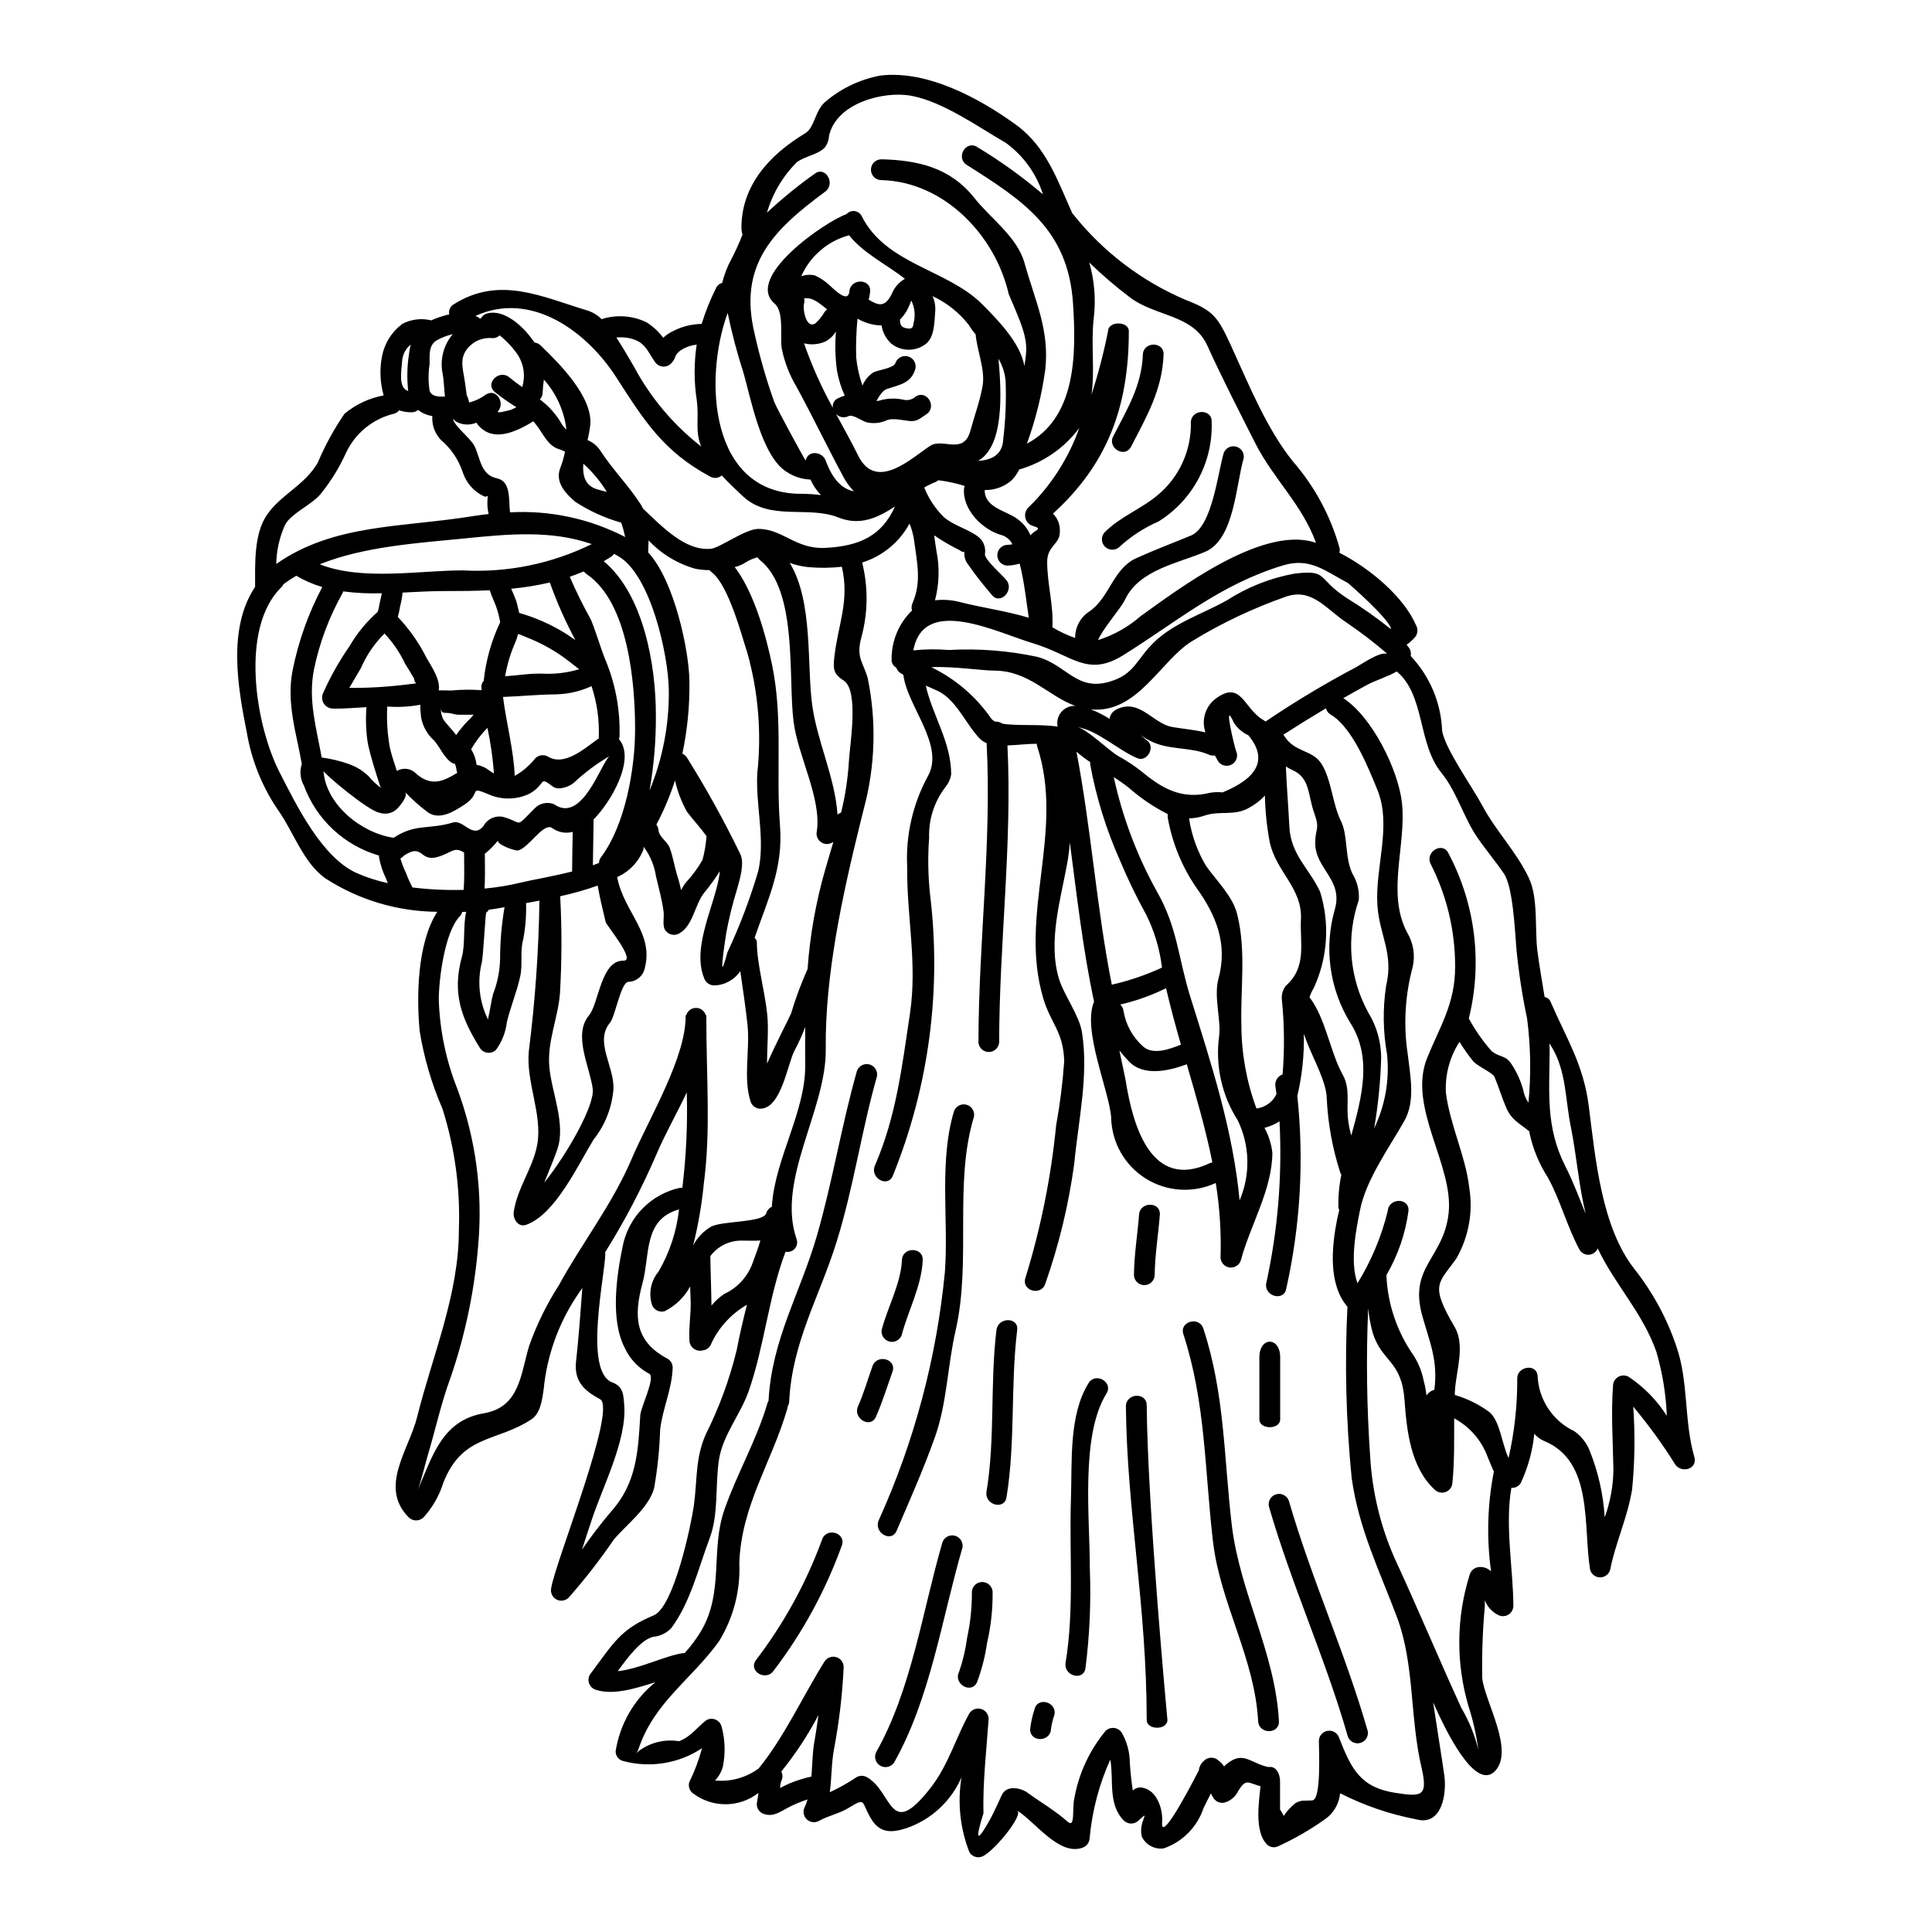 <?xml version="1.0" encoding="UTF-8"?>
<!-- Uploaded to: ICON Repo, www.iconrepo.com, Generator: ICON Repo Mixer Tools -->
<svg fill="#000000" width="800px" height="800px" version="1.1" viewBox="144 144 512 512" xmlns="http://www.w3.org/2000/svg">
 <g>
  <path d="m260.84 331.79c-0.035 1.043 0.211 2.074 0.715 2.988 0.965 1.32 2.172 2.473 3.148 3.762 0.055 0.082 0.109 0.191 0.164 0.277 0.93-1.32 1.957-2.566 3.074-3.734 0.566-0.516 1.094-1.078 1.574-1.676h-4.008c-0.961 0-1.922-0.438-2.859-0.465-1.34-0.027-1.613-0.027-1.809-1.152zm53.715 36.605v-0.004c0.023 0.266 0.004 0.531-0.055 0.789-1.273 3.234-3.769 5.84-6.945 7.25 1.785 9.555 10.273 15.074 7.059 25.016h-0.004c-0.711 1.613-2.273 2.68-4.031 2.758-2.035-0.082-3.516 9.145-4.918 10.82-4.203 5.023 1.207 11.586 0.906 17.602-0.379 4.887-2.215 9.551-5.273 13.383-4.062 6.617-10.078 19.746-17.766 22.547-2.195 0.828-3.652-1.508-3.379-3.379 0.879-6.297 5.191-11.781 6.262-18.043 1.32-7.871-3.023-16.367-2.277-24.469l-0.004-0.004c1.684-13.266 2.629-26.613 2.828-39.984-1.262 0.246-2.473 0.469-3.543 0.66 0.102 3.188-0.148 6.371-0.738 9.504-0.934 3.32-0.109 6.484-0.789 9.777-0.879 4.172-2.578 8.129-3.57 12.277v-0.004c-0.305 2.641-1.289 5.16-2.852 7.309-0.605 0.605-1.453 0.895-2.301 0.789-0.848-0.109-1.598-0.605-2.031-1.34-4.996-8.02-7.332-14.637-4.723-24.086 0.91-3.348 0.277-8.129 1.125-11.918-0.355 0-0.684 0.027-1.043 0.027-0.117 0.441-0.34 0.848-0.656 1.18-4.066 4.172-5.606 17.246-5.551 22.219 0.27 8.031 1.922 15.957 4.891 23.426 4.883 13.156 6.785 27.234 5.574 41.219-0.953 12.094-3.438 24.016-7.387 35.484-2.418 6.535-3.902 13.383-5.875 20.047-0.688 2.277-2.09 8.02-2.828 9.75 4.039-9.391 6.594-18.594 17.602-20.469 9.613-1.676 9.695-10.543 12-17.961 1.996-5.594 4.621-10.945 7.832-15.949 6.207-11.344 14.168-21.449 19.285-33.457 4.477-10.547 14.582-27.137 14.309-38.121h0.164v0.004c0.34-1.148 1.398-1.938 2.598-1.938 1.195 0 2.254 0.789 2.594 1.938h0.137c-0.027 16.48 1.234 30.18-0.66 44.625-0.539 5.519-1.484 10.992-2.824 16.371 1.098-2.086 2.766-3.816 4.805-5 3.102-1.539 13.812-1.016 14.562-3.516 0.211-0.762 0.754-1.391 1.484-1.703 0.715-12.594 8.98-25.238 8.844-37.57-0.027-3.379-0.027-6.754 0-10.078v0.004c-0.805 2.113-1.742 4.18-2.801 6.18-1.895 3.488-3.488 15.352-9.055 15.461-1.223 0.012-2.301-0.793-2.637-1.969-1.969-6.043-0.137-13.777-0.789-20.129-0.414-3.938-1.234-9.723-1.926-14.363h0.004c-1.562 2.316-4.152 3.731-6.949 3.793-1.23-0.02-2.309-0.832-2.664-2.008-3.32-8.293 2.969-19.387 4.121-27.551 0.027-0.246 0.027-0.465 0.055-0.711v-0.004c-1.211 1.949-2.559 3.809-4.023 5.574-2.582 3.106-3.047 8.953-6.754 10.93h-0.004c-0.73 0.418-1.613 0.477-2.394 0.164-0.781-0.316-1.379-0.973-1.613-1.781-0.305-1.43 0.055-2.754-0.109-4.176-0.414-3.238-1.289-6.18-2.004-9.336-0.41-2.703-1.445-5.269-3.023-7.5-0.102-0.137-0.16-0.219-0.27-0.359zm-9.055-24.008 0.004-0.004c-3.356 1.98-6.488 4.316-9.336 6.973-1.125 1.07-4.148 2.227-5.606 1.125-3.938-2.965-1.672-0.789-6.152 1.816-3.559 1.734-7.711 1.754-11.285 0.055-5.055-2.031-1.375-0.109-6.125 2.938-2.609 1.676-6.566 4.328-9.84 1.816v-0.004c-2.082-1.574-4.027-3.32-5.82-5.219 0.879 0.828-1.043 3.324-1.594 3.871v0.004c-1.18 1.629-3.293 2.289-5.191 1.621-2.938-0.469-14.773-10.383-14.828-11.094 0.629 8.949 10.047 16.504 18.59 17.738 5.848-3.844 9.148-2.086 15.793-4.062 2.754-0.828 5.164 4.586 8.078 0.852h-0.004c1.023-1.84 3.137-2.781 5.188-2.309 5.441 1.484 2.828 3.238 8.375-2.336v0.004c1.332-1.34 3.332-1.75 5.082-1.043 7.418 5.223 12.344-10.625 14.668-12.738zm223.87 175.49c-0.027 5.684 0.109 11.367-0.465 17.027-0.035 1.086-0.707 2.055-1.719 2.465-1.008 0.406-2.164 0.184-2.949-0.574-6.371-5.82-7.441-15.598-8.023-23.699-0.766-10.793-6.098-10.051-8.484-18.07-0.551-2.062-0.938-4.168-1.152-6.297-0.555 13.051-0.379 26.121 0.523 39.152 0.516 9.273 2.684 18.375 6.398 26.887 6.148 13.238 11.645 26.5 17.793 39.902h0.004c2.027 3.434 3.535 7.148 4.473 11.023-0.523-3.953-1.406-7.852-2.637-11.645-3.328-11.367-3.203-23.473 0.359-34.77 0.348-1.172 1.414-1.984 2.637-2.004 1.121-0.051 2.215 0.367 3.019 1.152-1.219-8.797-0.969-17.73 0.742-26.445-0.605-1.262-1.098-2.637-1.676-3.938-1.602-4.359-4.75-7.977-8.844-10.168zm63.633 10.188c0.961 3.215-3.242 4.453-5 2.117l0.004-0.004c-3.367-5.387-7.102-10.535-11.18-15.406 0.516 7.316 0.414 14.668-0.305 21.969-1.234 7.527-4.394 14.059-5.82 21.281-0.34 1.184-1.418 2-2.648 2s-2.312-0.816-2.648-2c-1.926-11.559 0.961-28.734-12.168-34.133-1.012-0.434-1.914-1.09-2.637-1.922-0.445 4.508-1.652 8.91-3.57 13.02-0.516 0.875-1.484 1.383-2.5 1.312-1.758 9.84 0.52 21.914 0.52 31.285-0.012 0.977-0.535 1.871-1.383 2.356-0.844 0.484-1.887 0.488-2.734 0.004-1.535-0.805-2.742-2.129-3.402-3.734-0.027-0.027-0.027-0.055-0.055-0.109 0.027 0.438 0.027 0.934 0.027 1.484-0.586 6.391-0.816 12.809-0.691 19.223 0.688 6.125 8.66 19.223 3.32 24.605-4.449 4.453-11.02-6.207-16.34-18.289 0.961 6.453 2.031 12.91 2.969 19.391 0.656 4.613-0.523 13.539-7.5 11.617l0.004-0.004c-7-1.336-13.777-3.66-20.129-6.894-0.254 2.812-1.754 5.363-4.09 6.949-3.906 2.766-8.062 5.156-12.414 7.141-0.895 0.391-1.934 0.254-2.695-0.355-3.707-3.406-2.223-11.891-1.895-15.598-3.348-0.906-3.789-2.113-5.848 1.152-0.676 1.516-1.98 2.664-3.57 3.148-1.199 0.328-2.473-0.191-3.106-1.266-0.246-0.355-0.449-0.742-0.602-1.152-0.523 1.02-1.098 2.117-1.969 3.902-1.66 4.996-5.543 8.941-10.516 10.68-2.402 0.363-4.766-0.883-5.82-3.074-1.098-4.012 2.754-7.609-0.906-4.285-1.078 1.047-2.793 1.047-3.871 0-4.328-4.394-2.609-10.738-3.598-16.172-2.961 6.57-4.809 13.586-5.469 20.762-0.023 1.219-0.836 2.285-2.004 2.633-6.18 2.117-12.523-7.004-17.219-9.883 1.926 1.152-6.809 11.672-9.555 12.273h-0.004c-1.199 0.344-2.481-0.18-3.102-1.266-2.453-6.293-3.172-13.129-2.086-19.797-2.777 6.379-8.125 11.285-14.719 13.512-4.094 1.289-7.004 1.18-9.285-2.637-2.688-4.504-1.125-5.684-6.07-2.691-2.336 1.43-5.269 1.969-7.688 3.348-1.078 0.598-2.422 0.406-3.289-0.469-0.867-0.875-1.051-2.219-0.445-3.293 0.289-0.621 0.527-1.262 0.711-1.922-2.008 0.637-3.949 1.477-5.793 2.5-2.141 1.207-3.902 2.25-6.297 1.125-1.082-0.621-1.605-1.898-1.266-3.102 0.137-0.715 0.246-1.484 0.332-2.254-4.992 3.891-11.953 4.012-17.082 0.301-1.074-0.629-1.59-1.898-1.262-3.102 1.418-2.902 2.559-5.934 3.406-9.051-6.156 4.078-13.766 5.316-20.898 3.402-1.211-0.289-2.047-1.391-2.004-2.633 1.133-7.184 4.891-13.691 10.543-18.262-5.41 1.727-11.207 3.488-15.742 2.031-0.82-0.234-1.484-0.832-1.801-1.621-0.316-0.789-0.25-1.684 0.18-2.418 6.262-8.348 7.992-12 16.926-15.707 5.356-2.25 9.914-24.086 10.602-28.945 0.965-6.754 0.332-12.547 3.148-18.949h-0.004c3.559-7.086 6.305-14.551 8.191-22.254 0.789-4.039 1.73-8.105 2.754-12.168-4.066 2.352-7.332 5.871-9.367 10.105-0.273 0.926-0.996 1.648-1.922 1.926l-0.469 0.082c-0.82 0.203-1.691 0.023-2.367-0.488-0.68-0.512-1.09-1.301-1.117-2.148-0.219-3.293 0.395-6.758 0.332-10.109-0.027-1.402-0.082-2.797-0.137-4.199h-0.004c-1.531 2.84-3.906 5.137-6.797 6.57-1.461 0.398-2.973-0.461-3.379-1.922-0.871-2.977-0.203-6.188 1.785-8.57 2.953-5.055 4.809-10.68 5.438-16.5-9.527 2.633-7.637 12.168-9.695 19.633-2.363 8.734-1.969 15.383 6.644 19.914v-0.004c0.844 0.488 1.367 1.387 1.375 2.363-0.164 5.629-2.637 10.766-3.32 16.367v-0.004c-0.16 5.231-0.695 10.445-1.602 15.602-1.457 5.301-7.359 9.668-10.656 13.594-3.688 5.394-7.703 10.559-12.027 15.461-0.883 0.836-2.207 1-3.262 0.398-1.059-0.602-1.594-1.824-1.324-3.008 1.098-6.945 17.547-47.562 12.934-50.035-4.258-2.277-6.945-4.777-6.344-10.082 0.602-5.301 1.207-13.238 1.648-19.391-0.496 0.742-0.988 1.484-1.512 2.227v0.004c-4.894 7.398-7.891 15.887-8.734 24.715-0.395 2.555-0.789 6.262-3.238 7.871-9.336 6.148-18.262 3.898-23.344 16.809h-0.004c-1.055 3.414-2.856 6.555-5.269 9.199-1.078 1.043-2.793 1.043-3.871 0-8.047-8.047 0.055-17.961 2.195-26.613 4.039-16.23 11.066-32.434 11.066-49.488 0.418-10.914-1.051-21.816-4.348-32.227-2.867-6.586-4.894-13.508-6.043-20.598-0.828-8.953-0.715-23.18 4.668-31.582-10.586-0.07-20.926-3.176-29.797-8.957-5.711-4.199-8.238-12-12.137-17.629h-0.004c-4.32-6.223-7.227-13.32-8.508-20.789-2.418-12.109-5.164-27.766 2.168-38.723 0.027-5.902-0.395-13.949 3.148-19.113 3.734-5.406 10.082-7.871 13.484-13.867 1.922-4.523 4.285-8.848 7.059-12.91 2.988-2.477 6.562-4.152 10.379-4.859-0.957-3.367-1.105-6.914-0.438-10.352 0.656-3.438 2.574-6.504 5.379-8.598 2.359-1.246 5.098-1.582 7.688-0.934 0.137-0.055 0.277-0.137 0.414-0.191 1.398-0.594 2.848-1.062 4.332-1.402-0.219-1.07 0.281-2.156 1.234-2.691 12.223-7.66 23.398-1.922 35.754 1.785v0.004c1.281 0.449 2.438 1.191 3.383 2.168 3.922-1.254 8.176-0.961 11.891 0.82 1.727 1.082 3.238 2.481 4.445 4.121 0.746-0.707 1.598-1.293 2.527-1.73 2.367-1.238 4.992-1.906 7.664-1.949 1.004-3.266 2.281-6.445 3.816-9.5 0.305-0.676 0.902-1.172 1.621-1.348 0.539-2.242 1.379-4.406 2.496-6.426 1.074-2.07 2.035-4.199 2.887-6.371-0.188-0.605-0.281-1.234-0.277-1.867 0-10.984 7.223-19.223 16.926-25.016 2.527-1.539 2.582-6.262 5.492-8.484v-0.004c4.152-3.488 9.137-5.832 14.473-6.809 12.332-1.457 26.23 6.016 36.008 13.152 7.961 5.848 10.926 14.801 14.801 23.395 0.137 0.137 0.277 0.277 0.395 0.441h-0.004c7.848 9.801 18 17.508 29.547 22.438 7.527 2.887 8.598 4.59 12.082 12.109 4.652 10.148 9.375 21.957 16.383 30.68 5.762 6.606 9.98 14.41 12.359 22.848 0.137 0.457 0.137 0.945 0 1.402 8.375 4.281 17.16 11.863 20.32 19.223 0.609 1.078 0.441 2.426-0.41 3.32-0.645 0.691-1.352 1.316-2.113 1.871 0.145 0.129 0.277 0.277 0.391 0.438 0.621 0.684 0.883 1.617 0.715 2.527 5.051 5.344 8.008 12.332 8.32 19.68 0.523 4.531 8.156 15.242 10.629 19.91 3.598 6.785 9.055 12.223 12.359 19.223 2.527 5.328 1.539 13.484 2.25 19.223 0.523 4.148 1.289 8.242 1.926 12.332h-0.004c0.766 0.125 1.402 0.664 1.648 1.398 4.231 9.75 8.66 16.531 10.051 27.461 1.781 13.816 3.32 32.133 12.168 43.297 4.805 6.098 8.535 12.973 11.02 20.328 3.324 9.441 2.008 19.766 4.781 29.348zm-7.277-10.848v-0.004c-0.227-5.777-1.168-11.504-2.801-17.055-3.652-10.324-10.957-17.711-15.516-27.324-0.379 0.957-1.27 1.613-2.293 1.688-1.023 0.078-2-0.438-2.516-1.328-3.348-6.18-5.027-13.016-8.402-19.141-2.309-3.598-3.957-7.578-4.859-11.758 0.004-0.152-0.004-0.309-0.027-0.465h-0.027c-2.555-2.117-4.668-2.969-6.07-6.152-1.152-2.637-2.004-5.551-3.148-8.266-0.441-1.125-4.481-2.801-5.688-4.203-1.305-1.629-2.508-3.336-3.598-5.113-2.609 4.023-3.871 8.777-3.598 13.566 1.098 8.484 5.246 16.836 6.18 25.043 1.07 6.508-0.156 13.188-3.461 18.895-4.75 6.644-7.031 6.754-0.359 18.152 2.754 4.75 0.395 11.559 0.055 16.477-0.043 0.484-0.062 0.969-0.055 1.457 3.281 0.953 6.367 2.477 9.121 4.5 2.883 2.363 3.293 8.375 5.117 12.203 1.582-6.965 2.356-14.086 2.309-21.227 0.078-2.969 4.914-3.902 5.379-0.715h0.004c0.102 3.125 1.066 6.16 2.781 8.777 1.715 2.617 4.113 4.711 6.941 6.051 1.824 1.273 3.238 3.051 4.066 5.117 2.277 5.648 3.633 11.633 4.004 17.711 1.484-4.074 2.266-8.375 2.309-12.711-0.133-7.305-0.656-14.887-0.105-22.164 0.02-0.977 0.555-1.871 1.402-2.352 0.848-0.484 1.891-0.488 2.742-0.012 4.055 2.711 7.5 6.234 10.113 10.348zm-21.504-53.531c-1.844-7.582-2.445-15.652-3.938-23.07-1.484-7.113-1.152-14.777-5.117-21.23-0.191-0.301-0.359-0.574-0.551-0.879 0.027 0.496 0.055 0.961 0.055 1.457 0 11.395-1.234 20.57 4.258 31.309 2.055 4.047 3.59 8.273 5.297 12.422zm-15.16-29.48c0.707-7.406 0.59-14.867-0.359-22.246-1.262-5.969-2.195-12-2.797-18.07-0.469-5.465-0.938-16.809-3.352-20.375-2.25-3.293-4.805-6.297-7.059-9.586-3.707-5.438-5.379-12.055-9.555-17.188-6.262-7.719-4.254-20.469-11.781-26.805-2.473 1.457-5.547 2.305-7.871 3.57-2.117 1.152-4.203 2.305-6.297 3.516 7.66 4.973 14.562 18.977 15.543 27.738 1.207 11.234-4.148 23.836 1.348 34.324l-0.004-0.004c1.668 2.742 2.207 6.019 1.508 9.148-2.043 7.551-2.492 15.445-1.316 23.18 0.656 5.684 2.086 12.383-0.938 17.711-4.008 7.031-10.105 15.516-11.699 23.48-0.934 4.723-2.828 13.703-0.684 19.469 3.664-5.926 6.371-12.395 8.02-19.168 0.277-3.516 5.766-3.543 5.492 0-0.801 6.008-2.789 11.797-5.852 17.027 0.316 7.617 2.801 14.984 7.168 21.23 1.305 2.031 2.215 4.285 2.691 6.648 0.355 1.324 0.613 2.676 0.77 4.039 0.457-0.762 1.199-1.305 2.062-1.512-0.004-0.031 0.008-0.059 0.027-0.082 0.988-7.906-1.289-12.594-3.269-19.773-3.488-12.852 5.688-14.992 7.035-26.91 1.426-12.773-10.957-28.121-5.688-41.195 3.383-8.375 7.414-14.309 7.414-24.113 0.043-9.504-2.188-18.883-6.508-27.352-1.512-3.188 3.238-5.992 4.75-2.754 7.113 13.395 9.039 28.941 5.41 43.664 0 0.055-0.027 0.082-0.027 0.137 0 0.055 0.082 0.078 0.109 0.133v0.004c1.656 3.031 3.648 5.867 5.93 8.457 2.195 1.758 3.762 1.02 5.301 3.492 1.398 2.117 2.449 4.441 3.106 6.891 0.203 1.18 0.672 2.301 1.371 3.273zm-35.207 182.93c6.894 1.047 8.66 1.02 6.84-6.836-3.051-12.906-1.816-27.215-6.426-39.574-4.723-12.594-10.164-23.512-12.055-37h-0.004c-1.5-15.09-1.875-30.273-1.125-45.426-5.137-5.961-4.176-15.848-2.754-23.07 0.164-0.852 0.395-1.672 0.578-2.5v0.004c-0.105-0.285-0.18-0.578-0.219-0.879-0.07-2.867 0.195-5.734 0.785-8.539-0.156-0.203-0.27-0.438-0.328-0.688-2.031-6.305-3.223-12.852-3.543-19.469 0-4.285-3.707-10.875-5.215-14.859-0.246-0.602-0.523-1.43-0.855-2.336 0.125 5.547-0.457 11.082-1.727 16.48 1.805 17.074 0.812 34.328-2.941 51.078-0.629 3.488-5.93 2.008-5.297-1.457 3.086-14.078 4.269-28.508 3.512-42.902-1.227 0.789-2.57 1.371-3.981 1.734 1.117 2.027 1.824 4.258 2.086 6.559 0 9.723-5.875 19.285-8.348 28.531v0.004c-0.402 1.273-1.664 2.078-2.992 1.902-1.324-0.176-2.332-1.281-2.391-2.617 0.211-6.617-0.215-13.238-1.262-19.773-5.988 2.766-12.969 2.324-18.559-1.176-5.594-3.5-9.039-9.586-9.164-16.184-0.523-7.168-7.719-23.18-4.535-30.699-2.965-13.867-4.559-28.09-6.422-42.211-0.121 1.805-0.344 3.606-0.66 5.387-1.754 9.723-5.188 20.859-2.223 30.758 1.289 4.258 5.383 9.668 6.098 14.145 1.844 11.414-0.988 23.59-2.059 35.031l-0.004-0.004c-1.473 10.766-4.031 21.355-7.637 31.609-1.043 3.383-6.344 1.969-5.297-1.453 4.082-13.184 6.812-26.746 8.156-40.484 1.023-5.613 1.738-11.277 2.141-16.969-0.219-7.906-3.543-9.969-5.512-16.559-6.731-22.328 5.793-44.324-1.676-66.984-0.051-0.195-0.082-0.398-0.082-0.602-2.527 0-5.273 0.359-7.773 0.438 1.289 26.258-2.168 52.348-2.195 78.719-0.121 1.426-1.316 2.523-2.746 2.523-1.434 0-2.625-1.098-2.746-2.523 0.027-26.445 3.543-53.004 2.168-79.34-0.645-0.246-1.23-0.617-1.727-1.098-3.602-3.598-6.207-10.273-11.094-12.664-1.098-0.52-2.195-0.988-3.297-1.48 1.676 7.715 6.731 14.957 6.731 23.535h-0.004c-0.184 1.199-0.688 2.328-1.457 3.269-3.008 3.867-4.562 8.668-4.391 13.566-0.379 5.059-0.285 10.145 0.27 15.188 3.055 25.238-0.355 50.836-9.91 74.391-1.402 3.238-6.125 0.469-4.723-2.754 5.629-12.961 7.168-26.172 9.254-40.043 2.059-13.617-0.852-25.812-0.711-39.27h-0.004c-0.379-8.305 1.52-16.559 5.492-23.863 4.613-8.16-5.602-18.703-6.484-26.887l-0.738-0.414c-0.535-0.352-0.941-0.871-1.152-1.477-0.84-0.438-1.328-1.344-1.238-2.285-0.016-4.84 1.938-9.48 5.41-12.852-0.191-0.621-0.152-1.293 0.109-1.891 2.5-5.715 1.207-10.82 0.441-16.695v-0.004c-0.219-1.527-0.625-3.019-1.207-4.449-2.68 4.945-7.184 8.652-12.555 10.328 1.633 6.527 1.559 13.363-0.215 19.852-1.457 5.41 0.492 6.512 1.699 10.82 2.352 11.488 1.988 23.367-1.07 34.688l-0.84 3.383c-0.023 0.148-0.059 0.293-0.113 0.438-4.738 19.184-9.336 40.359-9.105 59.781 0.191 16.09-13.184 34.711-7.715 50.383 0.293 0.863 0.102 1.824-0.508 2.504-0.609 0.684-1.539 0.984-2.434 0.789-4.531 12-5.574 24.938-9.777 36.969-2.141 6.125-6.809 11.531-7.852 18.07-1.07 6.754-0.027 14.336-2.473 20.859-2.941 7.801-5.117 17.082-10.191 23.867-1.25 1.301-2.926 2.109-4.723 2.281-3.102 0.629-6.691 5.269-9.445 9.117 5.656-0.574 12.551-4.09 17.246-4.777v-0.004c0.156-0.012 0.312-0.012 0.465 0 1.676-1.828 3.156-3.828 4.426-5.957 6.043-10.352 2.391-21.363 6.125-32.074 3.348-9.586 8.621-18.594 11.449-28.371 0.066-0.176 0.148-0.34 0.246-0.492 0.852-16.258 8.402-28.508 12.797-43.668 4.176-14.445 6.512-29.223 10.629-43.723 0.484-1.355 1.934-2.106 3.324-1.723 1.387 0.379 2.246 1.766 1.973 3.18-4.117 14.5-6.18 29.359-10.656 43.723-4.531 14.609-11.836 26.668-12.594 42.398-0.004 0.461-0.141 0.906-0.395 1.289-0.004 0.16-0.023 0.316-0.055 0.469-4.094 14.227-12.203 25.707-12.773 40.973v0.004c0.34 7.309-1.527 14.551-5.352 20.789-7.25 10.133-17.191 16.137-21.34 28.531-0.129 0.461-0.375 0.875-0.715 1.211 3.141-2.711 7.324-3.887 11.414-3.215 3.184-1.18 4.723-3.625 7.25-5.578v0.004c0.738-0.43 1.633-0.488 2.422-0.168 0.789 0.324 1.387 0.992 1.613 1.816 0.961 3.5 1.074 7.18 0.332 10.734-0.383 1.352-1.09 2.586-2.059 3.598 4.113 0.398 8.23-0.734 11.559-3.184 6.731-8.238 11.754-19.223 17.414-28.289v0.004c0.637-1.059 1.898-1.566 3.09-1.238 1.191 0.324 2.019 1.402 2.027 2.637-0.332 7.238-1.176 14.441-2.523 21.559-0.742 3.871-0.633 7.828-1.152 11.617 2.465-1.133 4.832-2.465 7.082-3.981 0.855-0.492 1.906-0.492 2.758 0 6.949 3.938 5.875 16.945 16.891 2.801 4.723-6.07 6.621-13.184 10.234-19.68h-0.004c0.652-1.043 1.906-1.535 3.09-1.211 1.188 0.324 2.019 1.387 2.047 2.613-0.578 8.293-1.574 16.723-1.375 25.043-2.387 7.582-1.691 7.918 2.086 1.016 0.961-1.922 1.895-3.871 2.754-5.82 1.234-2.754 5-1.969 6.836-0.656 3.461 2.523 7.441 4.832 10.629 7.688 2.117 1.871 1.098-3.516 1.816-6.398v-0.004c1.195-6.504 4.039-12.594 8.266-17.684 0.613-0.586 1.457-0.859 2.297-0.746 0.836 0.109 1.578 0.598 2.016 1.324 1.352 2.406 2.07 5.113 2.09 7.871 0.133 2.473 0.438 4.945 0.789 7.387l-0.004 0.004c0.707-0.703 1.727-0.984 2.691-0.742 3.707 0.738 5.352 5.629 5.082 9.172-0.469 6.398 9.719-13.816 9.719-13.777 0.125-1.004 0.629-1.926 1.402-2.578 1.078-1.047 2.793-1.047 3.871 0 0.574 0.414 1.059 0.934 1.43 1.535 0.277-0.297 0.582-0.574 0.906-0.82 4.285-3.32 6.016-0.055 10.875 0.988 1.457-0.332 3.051 0.961 3.051 4.012v7.223-0.004c0.367 0.539 0.688 1.109 0.961 1.703 0.863-1.293 1.926-2.445 3.148-3.406 1.574-0.934 2.754-0.547 4.453-0.711 2.418-0.219 1.727-13.566 1.727-15.793 0.039-1.344 1.043-2.465 2.379-2.648 1.332-0.184 2.606 0.625 3.004 1.91 3.141 7.93 5.402 13.078 14.949 14.547zm-1.234-308.38c0.055-2.277-11.285-12.203-11.449-12.277-6.07-3.211-10.051-6.809-17.164-4.641-16.668 5.055-27.945 14.805-42.266 23.754-9.641 6.016-13.484 0.027-24.086-3.148-9.527-2.859-28.945-12.77-31.609 1.922 3.098-0.34 6.227-0.379 9.336-0.109 7.871-0.445 15.77 0.164 23.48 1.812 7.773 2.059 10.434 9.227 19.25 6.566 6.566-1.969 6.977-5.769 11.613-10.328 5.383-5.273 13.02-7.609 19.445-11.234h0.004c5.438-3.504 11.512-5.902 17.875-7.059 9.121-1.07 5.715 1.18 13.816 6.453v0.004c4.094 2.5 8.02 5.266 11.754 8.277zm-4.449 132.25c2.926-6.094 4.106-12.883 3.406-19.605-1.07-5.981-1.156-12.098-0.25-18.105 2.09-8.68-1.812-13.512-2.305-21.422-0.656-10.02 3.902-21.035-0.027-30.617-2.277-5.578-6.59-16.508-12.355-19.883v-0.004c-0.637-0.352-1.09-0.961-1.238-1.676-3.816 2.281-7.582 4.613-11.289 7.004 0.027 0.082 0.109 0.109 0.137 0.191 2.824 4.668 7.5 3.652 9.969 7.551 2.578 4.039 2.938 10.688 5.117 15.105 1.969 3.902 0.934 9.555 3.106 14.059h0.004c1.254 2.082 1.828 4.504 1.645 6.926-3.41 9.852-2.492 20.684 2.527 29.824 2.215 3.609 3.391 7.762 3.406 12-0.184 6.254-0.801 12.484-1.852 18.652zm3.238-125.75c0.027-0.055 0.027-0.109 0.055-0.137v-0.004c-3.332-2.867-6.828-5.543-10.461-8.02-5.512-3.57-9.199-9.336-16.137-7.004-8.727 3.051-17.102 7.019-24.988 11.836-8.293 5.082-14.418 19.25-26.766 18.07 1.719 0.68 3.375 1.516 4.941 2.5 0.164-1.348 1.07-2.445 3.266-3.047 5.219-1.43 8.66 4.422 13.348 5.219 2.941 0.492 5.93 0.738 8.789 1.426-1.105-3.164-0.105-6.68 2.5-8.785 7.031-5.356 7.527 2.445 12.852 5.512 0.191 0.109 0.395 0.277 0.578 0.395v-0.004c7.773-5.266 15.828-10.094 24.133-14.473 0.75-0.387 6-4.039 7.891-3.488zm-9.309 127.67c2.828-10.234 5.574-20.68-0.219-29.797-5.598-9.066-7.082-20.082-4.09-30.309 2.113-7.801-5.246-10.547-5.246-17.441 0-3.938 1.32-3.516-0.246-7.852-1.727-4.75-1.043-9.367-5.793-11.453h-0.004c-0.602-0.27-1.184-0.59-1.73-0.961 0.191 5.269 0.66 10.543 0.91 15.793 0.328 7.688 5.379 11.312 8.184 17.492h-0.004c2.59 8.395 1.984 17.453-1.703 25.43-0.465 0.77-0.844 1.59-1.125 2.445 4.328 5.711 5.41 14.445 8.816 20.57 2.004 3.652 0.961 7.441 1.348 11.371v-0.004c0.152 1.598 0.457 3.176 0.902 4.715zm-10.234-157.34c0.277 0.082 0.578 0.191 0.883 0.277-3.68-10.191-11.207-16.809-16.094-26.418-4.328-8.543-8.734-17.137-12.715-25.871-3.762-8.293-13.734-7.633-20.469-12.742h0.004c-3.785-2.863-7.394-5.953-10.805-9.254 1.379 4.793 1.777 9.816 1.18 14.77-0.789 6.812 0.355 13.777-0.605 20.266v0.004c1.789-5.523 3.254-11.145 4.391-16.836 0-2.754 5.512-2.754 5.512 0 0 20.68-6.098 35.594-20.102 48.336 1.309 1.293 1.973 3.106 1.812 4.941 0 3.188-3.348 3.598-3.348 7.828 0 5.93 1.727 11.477 1.375 17.355 0.109 0.082 0.242 0.109 0.355 0.191h-0.004c1.801 1.066 3.707 1.953 5.688 2.637-0.035-2.887 1.441-5.586 3.894-7.109 5.273-3.707 6.125-11.262 12.359-14.059 4.777-2.172 9.641-3.984 14.473-5.988 5.633-2.391 7.086-16.727 8.66-21.914v-0.004c0.523-1.305 1.949-2.008 3.305-1.625 1.355 0.379 2.203 1.723 1.969 3.109-2.062 6.863-2.418 21.504-10.234 24.77-7.141 3.019-17.492 4.777-21.172 12.594-1.18 2.469-5.769 7.523-7.195 10.793 4.148-1.309 7.981-3.461 11.258-6.316 10.109-7.266 31.691-23.578 45.613-19.734zm-3.102 100.05c0.395-8.375-6.754-12.742-8.32-20.68-0.738-4-1.152-8.047-1.234-12.113-1.258 1.348-2.734 2.469-4.367 3.328-3.816 2.113-7.609 0.602-11.617 1.969v-0.004c-1.324 0.465-2.715 0.715-4.117 0.742 0.668 4.488 2.219 8.801 4.559 12.688 2.719 3.789 7.031 8.02 8.184 12.66 2.445 9.805 0.852 19.637 1.125 29.578 0.035 7.5 1.387 14.938 4 21.969 0.055 0 0.082-0.027 0.109-0.027 2.258-0.305 4.211-1.73 5.188-3.793-0.105-0.688-0.16-1.32-0.273-2.004-0.242-1.391 0.562-2.75 1.895-3.215 0.539-6.602 0.477-13.234-0.191-19.824-0.141-1.309 0.23-2.617 1.043-3.652 5.66-5.016 3.707-11.223 4.008-17.621zm-20.762-33.641c9.613-3.953 11.891-8.996 6.84-15.129v-0.004c-1.605-0.723-2.965-1.906-3.898-3.402-2.996-6.691 0.359 7.059 0.629 7.551v-0.004c0.617 1.297 0.137 2.848-1.105 3.566-1.242 0.719-2.824 0.367-3.644-0.809-0.277-0.496-0.574-1.016-0.879-1.574-0.531 0.098-1.082 0.031-1.574-0.195-4.695-2.059-10.324-1.18-15.102-3.434v0.004c-1.078-0.516-2.117-1.109-3.106-1.785 0.469 0.355 1.098 0.879 1.969 1.574 2.031 1.73-0.137 5.633-2.691 4.59-4.973-2.035-10.684-7.5-16.012-8.266 2.5 0.355 8.512 6.367 11.02 7.742 2.312 1.258 4.5 2.731 6.539 4.398 5.297 4.328 10.406 7.086 17.684 5.273 1.098-0.184 2.215-0.219 3.32-0.098zm4.508 108.09c2.914-6.816 2.727-14.566-0.523-21.23-4.203-6.586-5.945-14.445-4.918-22.188 0.605-4.231-1.484-10.52-0.164-15.301 2.5-9.199-0.602-16.809-5.82-24.059v0.004c-3.805-5.527-6.391-11.801-7.582-18.402-0.078-0.379-0.086-0.77-0.027-1.152-3.742-1.895-7.231-4.258-10.379-7.031-1.32-1.043-2.637-1.922-3.938-2.797 2.297 10.609 6.141 20.82 11.418 30.305 5.512 9.668 5.602 17.441 8.84 27.848 5.668 18.105 11.352 35.547 13.082 54.004zm-7.773-9.887c0.18-0.062 0.363-0.109 0.551-0.141-1.758-8.789-4.258-17.32-6.785-26.008-4.723 1.758-11.477 3.324-15.352-0.789v0.004c-0.883-0.918-1.719-1.883-2.5-2.887 0.738 3.707 1.539 7.117 1.703 8.266 1.828 11.227 6.551 29.133 22.371 21.555zm-7.785-31.355c-1.398-4.887-2.754-9.84-3.938-14.957-3.863 1.914-7.938 3.367-12.137 4.328 0.5 0.469 0.812 1.102 0.875 1.785 0.621 3.652 2.484 6.981 5.277 9.418 2.644 2.215 6.93 0.625 9.922-0.574zm-5.023-20.402c-0.57-4.867-1.973-9.594-4.148-13.984-2.59-4.672-4.918-9.488-6.973-14.418-3.652-8.168-6.309-16.742-7.914-25.543-0.004-0.172 0.004-0.348 0.027-0.52-1.27-0.844-2.488-1.766-3.652-2.754 3.902 20.32 5.328 41.387 9.367 61.738v-0.004c4.578-1.043 9.031-2.562 13.293-4.527zm-23.289-69.383c0.164 0 0.305 0.055 0.441 0.055-7.332-2.609-12.332-9.391-21.672-9.391-3.102 0-11.148-1.207-16.613-0.906 6.375 3.082 11.844 7.766 15.875 13.594 0.285 0.367 0.664 0.652 1.098 0.824 0.672-0.02 1.336 0.172 1.895 0.547 3.785 0.66 10.133 0.055 14.605 0.789h0.004c-0.273-1.328 0.059-2.711 0.898-3.773 0.844-1.062 2.113-1.699 3.469-1.738zm-12.5-69.477c12.938-6.867 13.152-23.344 12.203-37.348-1.32-19.359-13.152-27.051-28.148-36.527-2.992-1.895-0.242-6.648 2.754-4.75h-0.004c6.148 3.695 11.984 7.891 17.441 12.547-1.734-5.469-5.168-10.238-9.805-13.621-7.223-4.176-16.723-10.957-25.074-12.496-7.25-1.348-19.855 1.871-21.805 10.602-0.059 1.141-0.461 2.238-1.152 3.148-1.926 1.922-5.246 2.223-7.441 3.898v-0.004c-3.695 3.727-6.402 8.312-7.875 13.348 3.996-3.727 8.234-7.188 12.691-10.352 2.856-2.113 5.574 2.664 2.773 4.75-13.621 10.082-23.223 19.285-18.676 37.871v0.004c1.352 6.059 3.074 12.031 5.164 17.875 0.656 1.727 8.184 15.516 8.32 15.516 0.629-2.859 4.449-2.363 5.297 0 1.969 5.356 4.562 7.582 7.477 8.156h0.004c-1.148-1.188-2.121-2.539-2.879-4.008-4.203-7.801-8.078-15.902-12.359-23.758-1.859-3.113-3.168-6.519-3.875-10.074-0.52-2.914 0.711-9.668-1.867-11.867-8.188-6.945 13.48-21.828 19.004-23.727 0.543-0.621 1.363-0.93 2.184-0.82 0.816 0.109 1.527 0.625 1.883 1.371 6.422 12.77 22.684 14.086 31.855 23.258 4.039 4.039 10.234 10.328 11.234 16.426 0.789-4.723 1.016-6.894-2.277-14.664-0.633-1.457-1.262-2.941-1.871-4.394-3.543-15.598-17.191-29.828-33.75-30.207h-0.004c-1.52 0-2.754-1.234-2.754-2.758 0-1.52 1.234-2.754 2.754-2.754 9.777 0.219 18.316 2.25 24.609 10.191 4.363 5.512 11.367 10.324 13.32 17.242 2.856 10.234 6.727 17.855 5.492 28.508h-0.004c-0.926 6.625-2.551 13.133-4.84 19.418zm0.305 17h-0.004c6.098-5.906 10.742-13.145 13.57-21.148-3.953 5.305-9.539 9.168-15.902 10.984-0.504 1.059-1.184 2.023-2.004 2.856-1.969 1.734-4.523 2.656-7.144 2.582-0.105 4.805 5.992 5.512 8.844 7.824v0.004c1.457 1.062 2.586 2.508 3.269 4.176 1.289-1.512 3.438-1.676 0.578-2.5-0.945-0.316-1.664-1.094-1.906-2.062-0.246-0.965 0.02-1.988 0.699-2.715zm0.191 29.125c-0.578-3.68-1.18-9.59-2.418-14.34-1.105 0.332-2.25 0.508-3.402 0.523-1.43-0.121-2.523-1.312-2.523-2.746 0-1.43 1.094-2.621 2.523-2.742 0.496 0 0.992-0.055 1.477-0.168-0.543-1.102-1.5-1.949-2.66-2.359-5.328-1.375-10.766-7.008-10.137-12.594l0.004-0.004c0.035-0.168 0.094-0.336 0.164-0.496-2.285-0.711-4.629-1.219-7.004-1.508-0.203 0.172-0.422 0.32-0.66 0.438-1.062 0.414-2.09 0.91-3.074 1.484 1.184 2.953 2.957 5.633 5.215 7.871 2.691 2.25 6.234 3.074 9.008 5.117h0.004c1.441 1.078 2.16 2.867 1.863 4.641-0.242 1.375 4.699 5.66 5.688 6.922 2.168 2.754-1.676 6.691-3.871 3.898-2.344-2.695-4.535-5.516-6.566-8.453-0.602-0.934-0.836-2.055-0.656-3.148-0.137 0.66-1.016-0.055-1.484-0.332-2.281-1.113-4.473-2.398-6.562-3.84 0.188 1.371 0.355 2.754 0.602 4.172 0.867 4.32 0.734 8.781-0.391 13.043 2.254-0.258 4.535-0.086 6.731 0.496 5.473 1.418 12.203 2.332 18.137 4.137zm-6.754-47.453c0.609-5.121 0.812-10.281 0.605-15.434-0.215-2.023-0.852-3.981-1.871-5.742 0.828 9.367 1.457 23.18-5.438 27.078 3.656-0.266 6.512-1.57 6.703-5.902zm-5.465-14.113c0.684-4.203-1.484-9.148-1.871-13.539h0.004c-0.664-0.75-1.254-1.559-1.758-2.418-2.555-3.297-5.859-5.934-9.641-7.691 0.609 1.398 0.836 2.934 0.66 4.449-0.215 2.609-0.16 6.371-2.473 8.215-2.719 2.078-6.504 2.035-9.172-0.113-1.359-1.273-2.258-2.965-2.555-4.805-1.289-0.004-2.57-0.219-3.789-0.633-0.895-0.301-1.762-0.688-2.582-1.152-0.32 3.387-0.441 6.789-0.355 10.188 0.254 2.574 0.816 5.109 1.672 7.551 0.59-1.441 1.605-2.668 2.914-3.516 1.207-0.629 5.438-1.098 5.82-2.473 0.477-1.367 1.934-2.133 3.332-1.75 1.398 0.383 2.262 1.785 1.973 3.207-1.098 3.957-4.121 4.258-7.527 5.41-1.262 0.438-2.031 1.867-2.801 3.211v0.004c0.488-0.035 0.969-0.137 1.426-0.305 1.84-0.438 3.754-0.465 5.602-0.082 1.195 0.332 2.473 0.02 3.383-0.82 2.992-1.895 5.766 2.859 2.754 4.75-1.453 0.906-2.223 1.871-4.144 1.758-1.758-0.109-4.723-0.965-6.398-0.164-1.598 0.707-3.375 0.887-5.082 0.52-1.32-0.242-3.734-2.277-4.973-1.645-1.109 0.555-2.453 0.309-3.293-0.609 2.195 4.039 4.285 7.801 5.875 11.039 4.832 9.84 14.473 0.359 19.141-2.609 3.352-2.113 8.844 2.609 10.629-4.062 1.062-3.918 2.547-7.898 3.231-11.906zm-18.289-16.617c0.496-1.973 0.273-4.055-0.629-5.879-0.324 0.906-0.711 1.785-1.156 2.637-0.5 0.879-1.121 1.684-1.84 2.391 0 1.289 0.246 2.086 1.758 2.336 1.512 0.246 1.672-0.16 1.867-1.477zm-2.305-11.645h-0.004c-0.027-0.027-0.066-0.047-0.109-0.055-4.363-3.488-11.02-6.754-14.691-11.477-5.656 1.52-10.32 5.516-12.688 10.871 1.16-0.426 2.422-0.5 3.625-0.219 1.48 0.676 2.832 1.594 4.008 2.719 0.496 0.395 3.242 3.297 4.508 2.754 0.066-0.062 0.141-0.117 0.219-0.164 0.242-0.297 0.383-0.664 0.395-1.043 0.246-3.516 5.738-3.543 5.512 0h-0.004c-0.062 0.723-0.195 1.441-0.391 2.141 2.277 1.348 4.328 2.527 6.297-1.895 0.684-1.535 1.852-2.809 3.32-3.625zm-21.254 71.32c9.363-0.414 15.211-3.348 18.59-10.957-4.613 2.992-9.254 5.219-15.102 2.859-7.871-3.148-18.105 1.098-25.238-5.633-1.785-1.672-3.734-3.516-5.551-5.465h-0.004c-0.844 0.746-2.07 0.871-3.047 0.305-12.387-6.648-17.441-14.719-24.938-26.371-7.769-12.082-22.52-22.984-37.293-16.199v-0.004c0.234 0.09 0.465 0.191 0.688 0.305 0.184 0.105 0.348 0.238 0.492 0.395l0.305-0.082v-0.004c0.336-0.648 0.938-1.117 1.648-1.289 4.449-1.207 9.391 3.383 11.781 6.691 0.246 0.355 0.523 0.711 0.789 1.043h-0.004c0.594 0.059 1.152 0.32 1.574 0.738 4.887 4.723 13.734 13.512 13.184 20.93-0.164 1.402-0.41 2.797-0.742 4.172 1.352 0.551 2.504 1.488 3.324 2.691 3.211 5 7.5 9.285 10.711 14.254 0.277 0.395 0.469 0.828 0.688 1.234 4.859 4.562 11.203 11.371 18.043 10.605 2.336-0.277 8.977-5.164 12.383-5.246 6.453-0.102 9.914 5.367 17.715 5.035zm6.394 56.543c0.164-3.734 2.773-18.703-1.348-21.363-2.754-1.758-2.856-3.106-2.523-6.098 0.934-8.734 4.117-14.859 2.004-24.086v0.004c-3.008 0.34-6.039 0.367-9.055 0.082-1.621-0.176-3.215-0.547-4.75-1.098 6.262 10.234 4.481 27.133 5.961 37.758 1.32 9.5 6.07 19.305 6.691 28.918 0.309-0.199 0.629-0.383 0.961-0.547 1.098-4.449 1.789-8.988 2.059-13.559zm-2.883-96.199c0.566-0.289 1.164-0.52 1.781-0.688-0.961-2.121-1.652-4.352-2.059-6.644-0.461-3.422-0.555-6.883-0.273-10.328-0.645 1.047-1.543 1.918-2.609 2.527-1.82 0.875-3.891 1.078-5.848 0.578 2.059 5.914 4.621 11.645 7.66 17.117-0.219-1.062 0.348-2.133 1.348-2.555zm-1.234 117.59c-0.113 0.082-0.23 0.145-0.359 0.191-0.965 0.539-2.156 0.453-3.031-0.223-0.875-0.676-1.258-1.809-0.98-2.879 1.234-8.762-5.051-19.941-6.18-29.027-1.48-11.703 1.18-34.715-8.922-42.789-0.25-0.199-0.461-0.441-0.633-0.711-1.195 0.301-2.328 0.805-3.352 1.484-0.828 0.512-1.738 0.883-2.691 1.098 5.301 6.891 8.43 18.781 9.941 26.086 2.887 14.168 0.961 28.066 2.059 42.375 0.91 11.449-3.238 19.609-6.727 29.797 0.379 0.312 0.602 0.773 0.605 1.266 0 5.512 2.059 12.523 2.754 19.086 0.395 3.902-0.055 8.543-0.055 12.988 2.363-5.383 5.988-12.359 6.344-13.238h0.004c1.207-4.035 2.672-7.992 4.391-11.84 0.629-8.879 2.184-17.668 4.644-26.227 0.703-2.484 1.469-4.957 2.188-7.43zm-2.305-140.5h-0.004c0.203-0.234 0.426-0.457 0.656-0.66-2.031-1.574-3.902-3.32-6.098-2.883h0.004c0.113 0.461 0.102 0.941-0.027 1.398-0.395 1.32 0.523 6.922 3.078 5.164h-0.004c0.945-0.879 1.75-1.895 2.391-3.012zm-2.754 379.17c0.395-2.418 0.789-4.856 1.098-7.273h-0.004c-2.777 5.297-6.074 10.309-9.84 14.957 0.41 0.762 0.418 1.676 0.027 2.445-0.219 0.605-0.332 1.25-0.332 1.895 0.828-0.441 1.648-0.789 2.5-1.207 1.879-0.77 3.816-1.379 5.797-1.816 0.234-3.113 0.289-6.328 0.73-8.977zm1.754-330.62h-0.004c-1.148-1.191-2.082-2.574-2.754-4.09-2.266-0.082-4.465-0.793-6.344-2.059-6.691-4.148-9.555-19.855-11.449-26.371h-0.004c-1.676-5.164-3.062-10.422-4.148-15.742-6.434 17.547-4.84 48.285 19.867 47.945 1.609 0.02 3.215 0.133 4.812 0.34zm-16.582 99.605c1.871-8.43-0.738-17.32-0.277-25.871h0.004c1.156-10.668 0.273-21.461-2.609-31.801-1.457-4.426-5-18.18-9.531-21.504v0.004c-0.195-0.164-0.379-0.34-0.547-0.523-1.246 0-2.488-0.121-3.707-0.359-4.746-1.336-9.035-3.934-12.414-7.523-0.027 1.043-0.055 2.113-0.109 3.184 6.922 7.414 10.848 26.086 10.93 34.082 0.098 6.469-0.527 12.926-1.867 19.254 0.477 0.215 0.887 0.555 1.18 0.988 5.137 8.211 9.828 16.691 14.062 25.402 1.402 2.555-0.082 7.004-0.738 9.5h-0.004c-1.191 3.84-2.156 7.746-2.883 11.699-1.484 9.805-1.402 11.508 0.305 5.117h-0.004c3.281-7 6.027-14.234 8.211-21.648zm0.551 97.961c-1.512 0.109-3.242 0.027-5.219 0.027-3.18 0.035-6.156 1.559-8.047 4.117 0.055 4.367 0.246 8.734 0.301 13.098 0.977-1.207 2.137-2.254 3.438-3.102 3.453-1.609 6.129-4.523 7.438-8.102 0.715-2.019 1.512-3.996 2.09-6.055zm-15.352-100.82v-0.004c0.559-2.074 0.918-4.195 1.078-6.34-1.703-2.34-3.68-4.481-5.164-6.426-1.461-2.606-2.535-5.41-3.191-8.32-1.305 4.031-2.957 7.945-4.938 11.695 0.312 0.406 0.5 0.891 0.547 1.402 0.137 1.867 2.363 3.047 2.996 4.777 0.906 2.473 1.262 5.055 2.059 7.555 0.395 1.207 0.684 2.418 0.961 3.652h-0.004c0.355-0.758 0.797-1.469 1.32-2.117 1.664-1.793 3.121-3.766 4.332-5.891zm-0.328-109.57c-1.73-4.117-0.523-7.387-1.18-12.223h0.004c-0.754-4.906-0.766-9.898-0.031-14.805-2.305 0.246-5.219 1.539-5.715 3.352-0.234 0.633-0.609 1.207-1.098 1.676-0.602 0.598-1.445 0.883-2.289 0.777-0.84-0.105-1.586-0.598-2.019-1.324-1.574-2.168-2.25-4.481-5-5.66-1.637-0.66-3.41-0.898-5.164-0.688 1.926 2.887 3.57 5.902 4.672 7.719 4.398 8.223 10.469 15.43 17.82 21.16zm-5.008 196.45c1.027-8.402 1.422-16.863 1.18-25.324-2.637 5.606-5.766 11.066-8.102 16.562l0.004 0.004c-3.859 8.941-8.387 17.578-13.551 25.84 0 0.109 0.055 0.191 0.055 0.305 0 5.492-5.875 31.309 1.867 34.164 2.941 1.098 2.941 3.348 3.148 5.988 0.738 9.227-5.688 21.586-8.543 30.238-0.883 2.66-1.785 5.352-2.637 8.074l0.004-0.008c2.375-3.473 4.934-6.82 7.66-10.023 6.809-7.582 7.195-15.957 7.769-25.539 0.137-2.25 4.094-10.02 2.391-11.02v-0.004c-2.852-1.492-5.129-3.887-6.477-6.809-3.902-7.387-2.199-19.195-0.605-26.832h-0.004c0.723-3.828 2.559-7.356 5.281-10.141 2.723-2.785 6.207-4.703 10.016-5.516 0.184-0.004 0.363 0.008 0.543 0.039zm-8.699-105.28c3.477-8.418 5.219-17.449 5.117-26.559-0.109-9.477-4.805-30.512-13.293-35.512-0.395-0.246-0.824-0.441-1.207-0.684-0.219 0.312-0.5 0.582-0.82 0.789-0.633 0.395-1.289 0.789-1.926 1.18 10.656 8.844 13.816 27.793 13.816 40.617 0.055 6.758-0.508 13.512-1.688 20.168zm-12.824 17.602c6.422-8.57 9.004-23.453 9.004-33.852 0-11.973-1.699-33.586-12.824-41.113l0.004 0.004c-0.301-0.203-0.566-0.453-0.785-0.742-1.207 0.52-2.473 0.988-3.707 1.426h-0.004c1.672 3.875 3.543 7.66 5.602 11.344 1.43 3.488 2.418 7.113 3.816 10.602l0.004-0.004c2.719 6.5 4 13.504 3.762 20.543-0.039 0.18-0.094 0.355-0.164 0.523 4.531 5.191-1.969 16.559-6.758 21.363 0 0.109 0.055 0.191 0.055 0.305-0.027 3.938-0.164 7.852-0.188 11.781 0.547-0.191 1.098-0.395 1.645-0.629h-0.004c-0.02-0.562 0.176-1.113 0.543-1.535zm5.902 27.461c3.488 0.109-4.477-9.336-4.695-10.234-0.742-3.215-1.574-6.426-2.117-9.668h0.004c-3.25 1.152-6.57 2.098-9.941 2.828 0.461 8.555 0.441 17.125-0.055 25.68-0.496 6.566-3.406 12.746-2.828 19.5 0.574 6.754 4.422 15.047 2.141 21.859-0.961 2.754-2.277 5.82-3.488 8.867 6.125-7.633 13.402-20.516 12.855-24.852-0.742-5.766-5.301-14.281-1.02-19.445 2.637-3.121 3.188-14.727 9.148-14.52zm0.465-112.29h0.004c-0.27-1.285-0.617-2.551-1.043-3.793-4.328-1.211-8.445-3.082-12.203-5.543-2.473-2.141-5.379-5.117-3.981-8.844v-0.004c0.562-1.434 0.992-2.918 1.285-4.43-0.578-0.281-1.176-0.52-1.789-0.715-2.691-0.91-3.938-3.816-5.492-5.934-0.359-0.492-0.742-0.961-1.125-1.398h0.004c-0.016 0-0.027 0.012-0.027 0.027-3.383 2.113-9.008 5.051-12.938 2.445-0.855-0.531-1.578-1.242-2.117-2.09-1.645 0.691-3.508 0.645-5.113-0.137-0.422-0.242-0.793-0.559-1.102-0.934 0.332 2.035 4.723 5.164 5.766 7.359 1.512 3.238 1.648 7.582 5.902 8.457 3.812 0.789 3.047 5.793 3.461 9.008l0.004 0.004c10.57-0.586 21.105 1.668 30.508 6.535zm-7.383-12.629c0.789 0.246 1.617 0.465 2.523 0.684v-0.004c-1.695-2.785-3.797-5.305-6.231-7.477-0.219 3.156 0.438 5.848 3.707 6.809zm0.395 65.66v-0.004c0.176-4.574-0.477-9.141-1.918-13.484-2.953 1.352-6.148 2.09-9.395 2.172-4.672 0.027-9.422 0.52-14.062 0.684 0.883 7.004 2.801 13.898 3.106 20.93 2.109-1.195 3.965-2.789 5.465-4.695 0.883-0.875 2.238-1.055 3.32-0.441 4.328 2.637 9.477-1.922 13.512-4.859 0.016-0.094-0.012-0.18-0.012-0.273zm-5.215-17.988c-0.055-0.055-0.137-0.109-0.164-0.137-1.375-1.043-2.754-2.168-4.176-3.184v-0.004c-2.992-2.098-6.223-3.828-9.629-5.148-3.148-1.262-1.754-1.207-2.91 1.289v0.004c-1.277 2.891-2.191 5.934-2.719 9.051 3.68-0.246 6.481-0.789 9.914-0.688 3.277 0.168 6.559-0.227 9.699-1.172zm-1.852 53.441c0-3.434 0.109-6.863 0.164-10.328-1.875 0.504-3.875 0.129-5.441-1.016-2.277-1.574-6.094 5.117-8.977 5.93-0.879 0.246-6.152-1.754-5.328-2.715-1.027 1.34-2.219 2.551-3.543 3.598 0.027 3.867 0.082 6.367-0.082 9.227 3.332-0.297 6.637-0.852 9.887-1.648 2.25-0.574 7.828-1.48 13.348-2.883 0-0.039-0.027-0.094-0.027-0.164zm-1.156-62.543c0.605 0.465 1.289 0.906 2.004 1.348v-0.004c-2.633-4.891-4.891-9.977-6.754-15.215-3.367 0.785-6.789 1.336-10.234 1.648 0.496 1.234 1.074 2.391 1.457 3.652 0.246 0.934 0.441 1.84 0.66 2.754v0.004c4.551 1.297 8.887 3.258 12.867 5.812zm-1.516-55.75c0.312 0.5 0.699 0.945 1.156 1.316-0.586-4.91-2.668-9.52-5.961-13.207-0.168 1.137-0.277 2.281-0.328 3.434 0.004 0.676-0.262 1.328-0.742 1.809 2.398 1.781 4.402 4.047 5.875 6.648zm-26.332 38.668c11.812 0.656 23.594-1.746 34.207-6.969-10.766-3.762-22.164-2.664-33.852-1.484-12.137 1.207-26.418 2.086-38.23 6.836 11.211 4.445 26.535 1.617 37.875 1.617zm15.793-48.582c0.852-2.816 0.465-5.863-1.07-8.375-1.359-2.016-3.019-3.812-4.922-5.328-0.492 0.492-1.168 0.758-1.863 0.742-2.598-0.289-5.156 0.793-6.758 2.856-2.059 2.66-1.098 5.297-0.656 8.293 0.191 1.32 0.395 2.633 0.547 3.938h-0.004c0.305 0.625 0.523 1.285 0.664 1.969 1.574-0.398 3.059-1.098 4.363-2.062 2.719-1.867 5.219 2.062 3.32 4.328-0.789 0.906 3.297-0.359 3.297-0.305 0.547-0.219 1.043-0.465 1.535-0.711h0.004c-1.996-1.227-3.91-2.574-5.738-4.039-2.719-2.277 1.18-6.125 3.871-3.871 1.094 0.914 2.231 1.77 3.41 2.566zm-7.746 160.9c1.145-2.945 1.777-6.07 1.871-9.23 0-4.637 0.395-9.266 1.18-13.84-1.375 0.277-2.754 0.496-4.148 0.684v0.004c-0.191 0.301-0.43 0.566-0.715 0.785-0.191 0.164-0.789 11.559-1.152 13.125v0.004c-1.266 5.086-0.691 10.453 1.621 15.156 0.547-2.387 0.879-5.016 1.344-6.688zm1.898-98.59c-0.262-1.484-0.648-2.945-1.156-4.367-0.551-1.375-1.18-2.691-1.594-4.09-4.062 0.188-8.184 0.215-12.305 0.215-3.516 0-7.141 0.219-10.82 0.395h0.004c-0.113 1.207-0.324 2.398-0.633 3.57-0.156 0.973-0.367 1.938-0.633 2.887 3.047 3.199 5.602 6.836 7.582 10.793 1.207 2.141 3.816 5.82 3.266 8.68 1.125-0.055 2.305 0.027 3.324 0.027l0.004-0.004c2.672-0.254 5.363-0.281 8.043-0.082-0.031-0.199-0.047-0.402-0.055-0.605-0.09-0.68 0.133-1.367 0.605-1.867 0.562-5.391 2.039-10.652 4.367-15.551zm-2.914 39.297c0.406 0.285 0.828 0.551 1.262 0.789-0.301-4.062-0.879-8.098-1.727-12.082-1.684 1.699-3.137 3.609-4.328 5.688 0.789 1.242 1.277 2.648 1.43 4.113 1.234 0.195 2.402 0.711 3.379 1.492zm-0.465-71.566c0.137-2.168 0.242-0.574-1.016-1.125-2.613-1.266-4.606-3.539-5.512-6.301-1.113-3.367-3.137-6.363-5.848-8.656-1.441-1.531-2.25-3.559-2.25-5.66-0.008-0.211 0.004-0.422 0.027-0.629-1.387-0.188-2.699-0.75-3.789-1.625-0.473 0.438-1.094 0.664-1.734 0.637-1.121 0.016-2.234-0.16-3.293-0.523-0.309 0.414-0.742 0.723-1.238 0.875-5.637 1.32-10.359 5.144-12.82 10.383-1.684 3.727-3.812 7.231-6.348 10.438-2.305 3.238-8.266 5.512-9.84 8.734-1.461 3.238-2.242 6.742-2.305 10.293 15.324-10.766 33.695-9.641 52.348-12.715 1.348-0.219 2.637-0.359 3.938-0.523v0.004c-0.281-1.18-0.391-2.394-0.32-3.606zm-6.297 103.21c0.219-3.078 0.137-5.633 0.109-9.887-2.473-1.539-3.023-0.277-6.125 0.879-6.016 2.25-4.285-3.68-9.859-0.055v-0.004c-0.223 0.324-0.539 0.574-0.906 0.715 0.383 1.324 0.879 2.609 1.484 3.844 0.484 1.328 1.062 2.625 1.73 3.871 4.504 0.543 9.039 0.758 13.574 0.637zm-1.695-31.02c-0.145-0.324-0.227-0.668-0.246-1.016-0.059-0.453-0.18-0.898-0.359-1.32v-0.027c-0.195-0.043-0.387-0.098-0.578-0.16-2.223-1.18-3.293-4.148-4.918-5.992h0.004c-1.82-1.602-3.047-3.766-3.488-6.148-0.152-1.121-0.227-2.25-0.219-3.379-2.789 0.527-5.629 0.695-8.461 0.496-0.098 0.012-0.199 0.012-0.297 0-0.188 3.621 0.043 7.25 0.684 10.82 0.496 2.168 1.18 4.176 1.871 6.234 1.426-0.848 3.219-0.762 4.555 0.219 4.531 4.379 7.965 2.348 11.453 0.273zm-7.336-101.27c0.523 1.574 2.418 1.648 4.066 1.539-0.246-2.141-0.277-4.328-0.602-5.988-0.785-3.742 0.207-7.637 2.688-10.543-1.484 0.348-2.918 0.902-4.254 1.645-2.277 1.32-1.844 4.121-1.898 6.297-0.367 2.336-0.367 4.715 0 7.051zm-3.516 77.539c-0.328-0.164-0.547-0.574-0.602-1.262-0.789-1.402-1.574-2.609-2.418-3.984l0.004-0.004c-1.375-2.91-3.203-5.59-5.414-7.934-2.641 2.613-4.758 5.707-6.234 9.117-1.07 1.844-2.086 3.543-3.102 5.301 5.094 0.027 10.188-0.273 15.242-0.906 0.852-0.066 1.676-0.215 2.527-0.312zm-1.93-87.344c0.094-0.816 0.242-1.625 0.441-2.418-1.363 1.102-2.191 2.731-2.285 4.481-0.16 2.418-1.098 7.004 1.621 7.824-0.367-3.293-0.293-6.617 0.223-9.887zm-5.644 140.3c-0.137-0.395-0.305-0.824-0.469-1.234-0.871-1.773-1.488-3.66-1.84-5.602-0.023-0.164 0-0.332-0.023-0.469h-0.004c-9.195-2.668-16.574-9.547-19.883-18.535-0.98-1.742-1.184-3.816-0.551-5.715-1.453-8.293-4.144-16.117-2.445-24.824 1.535-7.703 4.188-15.145 7.871-22.082-2.394-0.688-4.695-1.684-6.836-2.961-0.027 0-0.027-0.027-0.055-0.027v-0.004c-1.18 0.688-2.316 1.438-3.41 2.254-0.125 0.297-0.312 0.562-0.547 0.785-11.094 10.848-6.863 36.605-0.469 49.078 4.508 8.785 11.18 22.492 20.402 26.664h0.004c2.652 1.168 5.418 2.062 8.254 2.672zm-1.574-76.812c-3.418 0.117-6.844-0.051-10.234-0.492-0.027 0.137-0.074 0.266-0.137 0.391-3.562 6.324-6.125 13.156-7.602 20.258-1.621 8.211 0.656 15.543 2.031 23.371v0.004c2.512 0.324 4.981 0.922 7.359 1.781 1.914 0.699 3.66 1.793 5.117 3.215 0.961 1.164 2.07 2.195 3.297 3.074-0.129-0.199-0.238-0.41-0.332-0.629-1.207-3.816-2.363-7.277-3.211-11.207-0.492-3.168-0.609-6.383-0.359-9.582-2.797 0.164-5.656 0.414-8.43 0.395-0.055 0-0.082-0.027-0.109-0.027-1.047 0.113-2.07-0.344-2.68-1.199-0.609-0.855-0.707-1.973-0.258-2.922 1.941-4.363 4.293-8.531 7.019-12.449 1.98-3.398 4.492-6.457 7.445-9.055 0.277-0.855 0.395-1.703 0.574-2.582 0.156-0.746 0.379-1.547 0.488-2.344z"/>
  <path d="m506.49 602.84c0.199 1.375-0.652 2.684-1.992 3.055-1.34 0.371-2.746-0.312-3.277-1.598-5.93-20.762-14.957-40.289-20.957-61.105-0.285-1.422 0.578-2.816 1.973-3.199 1.398-0.383 2.852 0.379 3.328 1.746 6.016 20.812 14.992 40.34 20.926 61.102z"/>
  <path d="m483.26 503.68v16.477c0 2.754-5.512 2.754-5.512 0v-16.477c0.016-5.488 5.512-5.488 5.512 0z"/>
  <path d="m482.93 600.12c0.164 3.543-5.328 3.543-5.512 0-0.879-16.613-9.992-31.113-11.945-47.453-2.223-18.785-1.922-36.91-7.871-55.105-1.098-3.379 4.199-4.832 5.297-1.484 5.742 17.551 5.41 34.164 7.555 52.234 2.148 17.809 11.516 33.766 12.477 51.809z"/>
  <path d="m459.59 255.83c0.219-3.519 5.711-3.543 5.512 0 0.176 5.246-1.031 10.445-3.508 15.074-2.473 4.633-6.125 8.527-10.586 11.297-3.832 1.66-7.356 3.961-10.422 6.801-1.09 0.953-2.727 0.898-3.754-0.121-1.027-1.02-1.09-2.656-0.145-3.754 4.121-4.199 9.723-6.207 14.168-9.969 5.711-4.769 8.926-11.891 8.734-19.328z"/>
  <path d="m446.87 237.98c0.137-3.543 5.629-3.543 5.492 0-0.355 9.312-4.449 16.344-8.625 24.402-1.617 3.148-6.34 0.359-4.723-2.754 3.652-7.121 7.555-13.41 7.856-21.648z"/>
  <path d="m445.86 465.91c0.242-3.516 5.738-3.543 5.512 0-0.414 5.383-1.32 10.715-1.375 16.137-0.121 1.43-1.312 2.523-2.742 2.523-1.434 0-2.625-1.094-2.746-2.523 0.035-5.422 0.941-10.75 1.352-16.137z"/>
  <path d="m453.38 599.8c0 2.754-5.492 2.754-5.492 0 0-30.207-5.246-55.367-5.512-83.078-0.027-3.543 5.469-3.867 5.512-0.355 0.25 27.742 5.492 83.434 5.492 83.434z"/>
  <path d="m432.48 510.54c1.867-3.019 6.617-0.242 4.75 2.754-6.977 11.18-4.367 33.312-4.426 46.191h0.004c0.359 8.898-0.027 17.809-1.152 26.641-0.574 3.488-5.848 2.004-5.269-1.484 2.363-14.168 0.934-29.277 1.43-43.637 0.324-9.594-0.609-22.035 4.664-30.465z"/>
  <path d="m418.15 597c0.766-3.434 6.07-1.969 5.269 1.484-0.426 1.211-0.727 2.461-0.906 3.734-0.137 3.516-5.629 3.543-5.512 0h0.004c0.203-1.773 0.586-3.523 1.145-5.219z"/>
  <path d="m408.07 496.48c0.441-3.488 5.93-3.516 5.492 0-1.781 14.75-0.438 29.605-2.824 44.324-0.578 3.488-5.875 2.008-5.301-1.48 2.332-14.199 0.902-28.59 2.633-42.844z"/>
  <path d="m407.05 565.8c0.059 4.609-0.441 9.207-1.484 13.699-0.508 3.539-1.402 7.012-2.664 10.355-1.539 3.184-6.297 0.395-4.75-2.754 1.023-2.938 1.742-5.969 2.141-9.055 0.875-4.023 1.301-8.129 1.266-12.246 0.109-1.438 1.305-2.547 2.746-2.547 1.441 0 2.637 1.109 2.746 2.547z"/>
  <path d="m396.85 438.4c0.523-1.309 1.945-2.008 3.301-1.629 1.355 0.383 2.207 1.723 1.973 3.113-5.41 17.738-0.633 38.18-4.859 56.629-2.168 9.363-2.277 19.391-5.551 28.504-2.992 8.379-6.59 16.48-10.105 24.664-1.402 3.266-6.125 0.469-4.75-2.754v-0.004c9.43-20.828 15.359-43.066 17.547-65.824 1.027-13.793-1.633-29.324 2.445-42.699z"/>
  <path d="m393.76 552.71c0.484-1.352 1.934-2.102 3.316-1.723 1.387 0.383 2.25 1.766 1.98 3.176-5.465 18.73-8.457 39.848-18.125 56.957-0.82 1.18-2.406 1.531-3.644 0.812-1.242-0.719-1.723-2.269-1.105-3.566 9.395-16.621 12.273-37.441 17.578-55.656z"/>
  <path d="m383.02 477.93c0.137-3.516 5.629-3.543 5.512 0-0.277 6.84-3.871 13.383-5.602 19.969-0.531 1.293-1.941 1.984-3.285 1.613-1.344-0.371-2.199-1.691-1.992-3.07 1.547-6 5.117-12.32 5.367-18.512z"/>
  <path d="m375.22 506.04c1.18-3.32 6.484-1.895 5.301 1.457-1.43 4.012-2.664 8.074-4.398 11.973-1.426 3.238-6.152 0.441-4.75-2.754 1.539-3.481 2.582-7.106 3.848-10.676z"/>
  <path d="m361.85 552.04c1.07-3.348 6.371-1.922 5.273 1.457-4.297 11.945-10.402 23.164-18.105 33.254-2.004 2.914-6.758 0.164-4.723-2.754 7.426-9.711 13.344-20.484 17.555-31.957z"/>
 </g>
</svg>